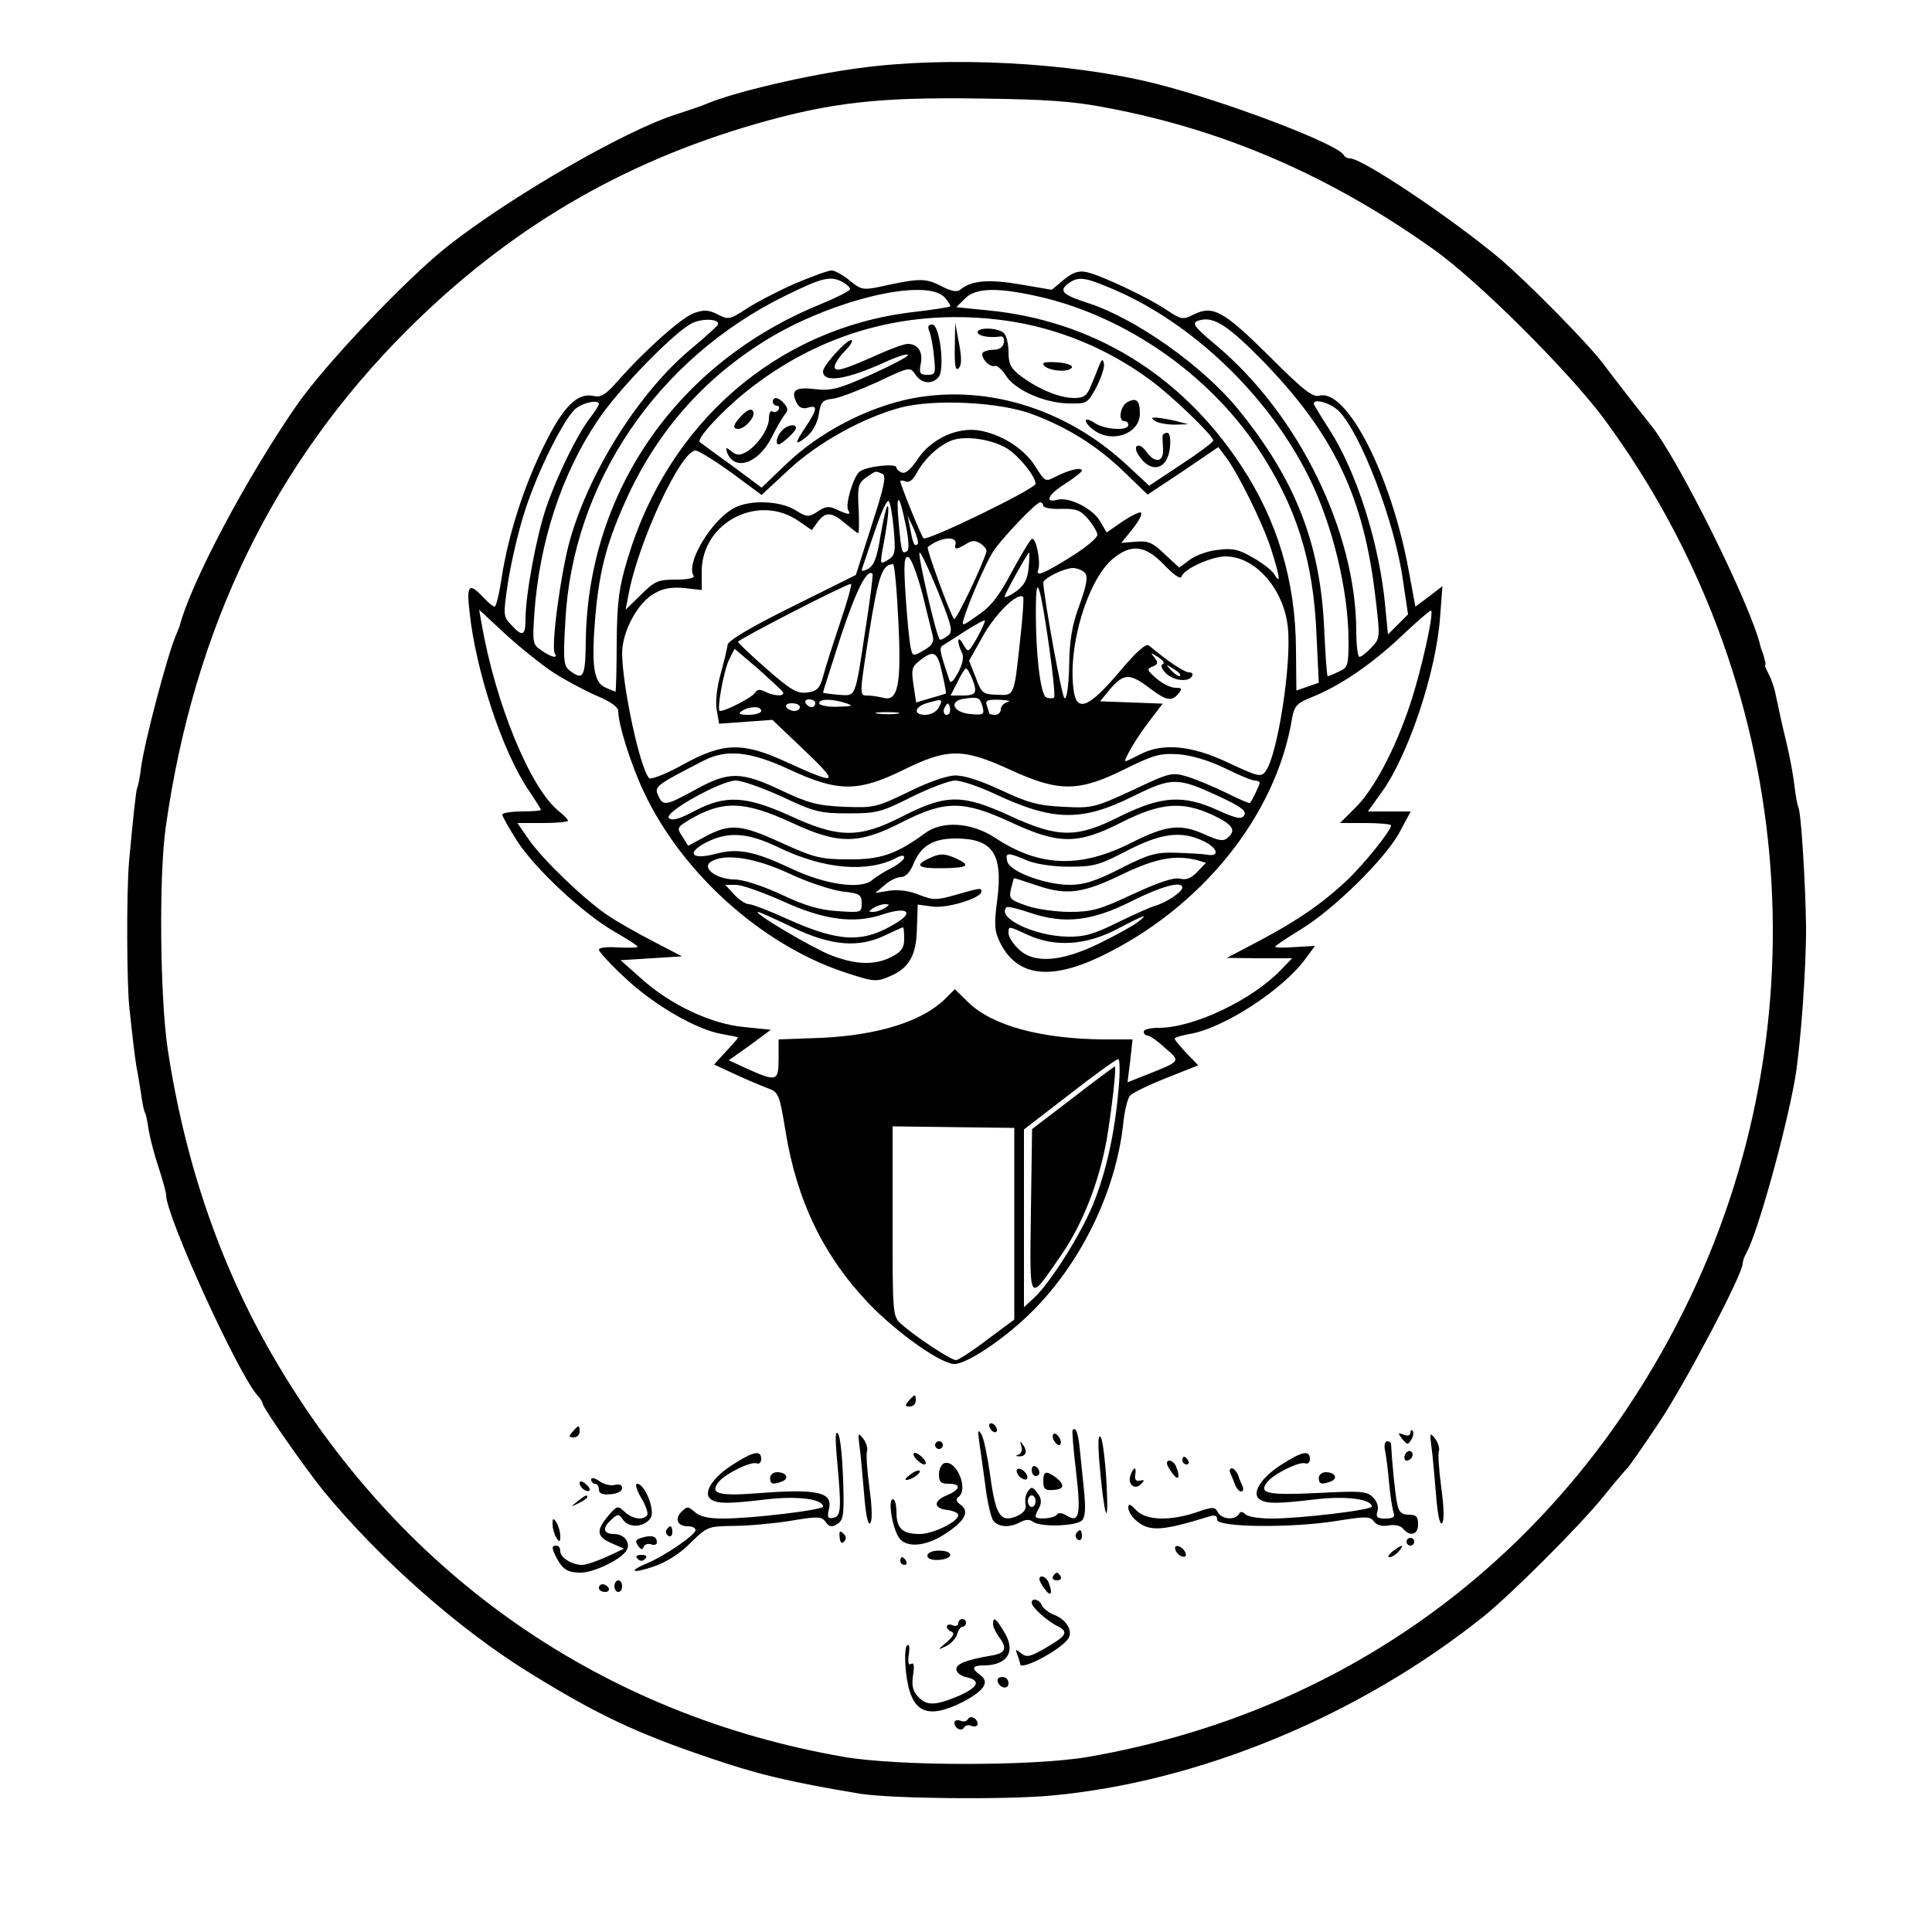 <?xml version="1.0" standalone="no"?>
<!DOCTYPE svg PUBLIC "-//W3C//DTD SVG 20010904//EN"
 "http://www.w3.org/TR/2001/REC-SVG-20010904/DTD/svg10.dtd">
<svg version="1.0" xmlns="http://www.w3.org/2000/svg"
 width="500pt" height="500pt" viewBox="0 0 500 500"
 preserveAspectRatio="xMidYMid meet">
<g transform="translate(0,500) scale(0.1,-0.1)"
fill="#000000" stroke="none">
<path d="M2225 4824 c-137 -18 -328 -63 -400 -94 -11 -5 -45 -16 -75 -26 -131
-41 -427 -212 -590 -340 -108 -85 -320 -308 -393 -414 -130 -188 -273 -458
-302 -570 -1 -3 -5 -12 -8 -20 -22 -48 -83 -279 -92 -347 -3 -26 -8 -49 -10
-52 -3 -6 -12 -90 -21 -191 -7 -77 -6 -322 1 -380 3 -30 8 -71 10 -90 2 -19 6
-46 8 -60 3 -14 8 -45 12 -70 3 -24 8 -48 11 -51 2 -4 6 -24 9 -45 4 -22 15
-65 26 -97 10 -31 19 -63 19 -70 0 -55 185 -460 236 -518 8 -8 14 -19 14 -22
0 -10 110 -167 156 -224 145 -177 354 -362 539 -475 170 -105 271 -153 460
-217 126 -43 205 -62 390 -93 82 -13 373 -16 495 -5 384 35 799 207 1120 464
74 60 247 233 308 308 31 39 60 72 63 75 4 3 41 56 83 119 68 102 216 383 216
411 0 5 4 18 10 28 29 53 100 308 125 447 15 85 30 295 29 400 -2 120 -13 295
-20 306 -2 4 -7 29 -10 56 -3 26 -12 75 -20 108 -14 58 -19 82 -30 134 -3 13
-10 34 -16 45 -6 12 -11 22 -10 24 1 1 1 4 1 7 -1 3 -3 10 -4 15 -1 6 -4 12
-5 15 -1 3 -3 8 -4 13 -24 104 -214 488 -286 575 -14 17 -90 114 -122 157 -41
54 -196 211 -268 272 -126 105 -354 258 -386 258 -7 0 -14 4 -16 8 -11 28
-309 141 -489 186 -221 55 -534 71 -764 40z m640 -103 c303 -57 578 -176 846
-367 113 -80 350 -316 441 -439 495 -672 575 -1563 207 -2304 -311 -627 -862
-1040 -1544 -1158 -140 -24 -490 -24 -630 0 -623 108 -1138 464 -1465 1014
-145 243 -240 515 -286 818 -20 133 -23 450 -5 575 73 516 279 940 625 1286
262 261 552 432 901 533 195 56 319 70 580 66 171 -2 244 -7 330 -24z"/>
<path d="M2057 4266 c-43 -19 -99 -48 -125 -65 -43 -28 -47 -29 -74 -15 -23
12 -36 13 -61 4 -31 -10 -126 -94 -200 -178 -29 -33 -42 -41 -60 -37 -42 10
-79 -26 -129 -128 -52 -105 -93 -232 -110 -344 -6 -40 -14 -73 -18 -73 -4 0
-17 11 -30 25 -36 38 -43 31 -35 -37 16 -154 85 -361 151 -460 19 -28 34 -52
34 -54 0 -2 -22 -4 -50 -4 -27 0 -50 -4 -50 -8 0 -5 17 -35 38 -68 47 -73 172
-189 252 -235 33 -19 60 -36 60 -39 0 -3 -22 -3 -50 -2 -28 2 -50 0 -50 -6 0
-5 30 -38 68 -73 74 -70 185 -134 250 -145 23 -4 42 -8 42 -9 0 -2 -14 -18
-31 -36 l-31 -34 54 -25 c30 -14 68 -30 84 -36 29 -10 31 -15 47 -112 29 -179
98 -322 215 -445 73 -76 187 -157 222 -157 31 0 124 61 193 128 131 126 225
316 244 495 3 31 11 63 17 71 6 7 48 28 94 46 l83 33 -30 31 c-17 18 -31 35
-31 38 0 3 17 8 38 12 88 14 245 116 303 198 l22 30 -52 -3 c-28 -2 -51 -2
-51 1 1 3 31 23 67 45 84 51 220 184 256 253 l28 52 -55 0 -56 0 36 50 c69 96
141 311 151 454 l6 79 -35 -27 -35 -26 -17 92 c-45 247 -160 472 -231 454 -18
-5 -43 15 -131 103 -117 116 -145 132 -195 107 -28 -14 -32 -13 -67 10 -48 33
-175 93 -211 100 -20 4 -35 -1 -58 -20 l-31 -26 -82 14 c-81 14 -126 10 -154
-13 -9 -8 -24 -5 -51 9 -41 21 -57 20 -157 -2 -44 -9 -50 -8 -79 16 -17 14
-38 26 -47 26 -9 0 -52 -16 -95 -34z m124 4 c10 -6 19 -14 19 -18 0 -5 -35
-22 -78 -40 -368 -150 -600 -483 -606 -869 -1 -96 -6 -105 -41 -79 -16 12 -18
24 -12 127 18 357 237 681 570 844 96 47 116 52 148 35z m701 -19 c204 -87
399 -274 503 -481 63 -124 105 -298 105 -430 0 -62 -2 -68 -25 -78 -14 -7 -27
-12 -29 -12 -2 0 -6 55 -9 123 -10 220 -74 385 -222 567 -92 113 -266 236
-390 276 -65 21 -75 31 -51 50 27 19 41 18 118 -15z m-437 -21 c10 -11 16 -22
14 -23 -2 -2 -47 -9 -99 -15 -349 -42 -631 -286 -736 -639 -22 -73 -27 -109
-28 -215 0 -71 -2 -128 -3 -128 -1 0 -13 5 -27 11 -30 14 -36 58 -25 188 11
120 31 193 85 310 82 175 206 312 372 410 169 99 401 152 447 101z m254 0
c220 -53 429 -200 555 -388 101 -152 145 -292 153 -483 l6 -126 -29 -10 -29
-10 -1 106 c-1 177 -48 335 -144 479 -155 234 -384 373 -655 399 l-80 8 23 23
c28 28 87 29 201 2z m-841 -70 c-2 -4 -31 -31 -66 -60 -134 -110 -264 -314
-316 -494 -24 -83 -51 -281 -40 -298 9 -13 -10 -9 -35 9 -23 15 -23 20 -18 97
13 182 70 358 162 495 54 83 206 238 249 256 29 12 69 9 64 -5z m747 10 c133
-19 261 -72 370 -152 59 -43 165 -146 165 -158 0 -4 -37 -32 -83 -62 l-83 -55
-57 53 c-161 150 -374 213 -571 170 -110 -25 -225 -86 -307 -163 l-68 -65 -78
58 c-43 31 -80 58 -82 60 -9 8 55 78 117 128 194 157 428 221 677 186z m667
-108 c182 -189 258 -350 288 -611 12 -101 12 -103 -11 -127 -12 -13 -26 -24
-31 -24 -4 0 -8 30 -8 68 -1 256 -149 559 -362 738 -62 52 -67 60 -40 66 36 8
73 -17 164 -110z m-1722 -108 c0 -3 -11 -20 -24 -37 -34 -45 -85 -150 -113
-232 -25 -74 -53 -225 -53 -287 0 -44 -8 -47 -37 -15 -21 21 -21 25 -8 112 8
50 26 128 41 175 33 107 106 253 136 274 22 16 58 22 58 10z m1122 -26 c93
-35 169 -83 239 -151 l59 -57 92 61 91 62 18 -24 c32 -41 96 -171 118 -238 22
-69 27 -97 10 -69 -5 10 -30 30 -55 44 -37 22 -54 26 -91 21 -25 -2 -58 -14
-73 -25 l-28 -21 -38 35 c-31 30 -43 35 -75 32 l-37 -3 29 36 c16 20 26 39 22
42 -3 4 -24 -7 -47 -22 l-42 -29 -17 29 c-18 32 -79 63 -109 56 -36 -10 -27
12 17 40 24 15 44 31 45 35 0 10 -33 2 -67 -15 -28 -15 -28 -14 -53 25 -29 47
-88 84 -146 94 -58 9 -124 -22 -159 -74 -17 -26 -32 -39 -41 -35 -8 3 -14 9
-14 13 0 12 -79 3 -96 -11 -16 -14 -37 -85 -29 -99 8 -13 2 -13 -29 1 -20 10
-30 9 -50 -5 -24 -15 -27 -15 -58 4 -39 24 -116 27 -157 6 -59 -31 -127 -143
-106 -176 4 -6 -14 -10 -46 -10 -46 0 -55 -4 -90 -39 l-40 -39 7 36 c24 136
137 379 175 376 8 -1 50 -27 93 -58 l77 -57 71 66 c76 70 189 133 288 160 86
23 257 15 342 -17z m793 8 c57 -58 145 -287 166 -439 l13 -87 -26 -26 -26 -26
-7 73 c-15 162 -74 348 -145 458 -22 34 -40 64 -40 66 0 15 44 2 65 -19z
m-858 -97 c31 -20 73 -72 73 -91 0 -13 -282 -150 -290 -141 -7 8 -60 139 -60
148 0 2 6 2 14 -1 9 -4 20 5 29 23 19 35 54 68 87 82 35 15 106 5 147 -20z
m-324 -65 c11 -4 7 -29 -27 -133 l-41 -129 -165 -82 c-107 -53 -166 -88 -167
-99 -1 -9 -9 -42 -18 -75 -10 -36 -14 -72 -10 -94 l6 -35 69 5 69 5 83 -79
c92 -88 87 -91 -47 -30 -113 52 -163 51 -268 -7 -43 -24 -82 -39 -87 -35 -24
26 -69 237 -70 323 0 57 41 133 85 156 22 13 45 16 77 13 l44 -5 0 48 c0 128
149 204 253 129 l32 -22 15 21 c20 27 36 27 72 -4 17 -14 31 -25 33 -25 2 0 3
29 1 64 -3 57 -1 65 19 80 27 18 23 18 42 10z m30 -144 c5 -59 4 -67 -15 -79
-20 -12 -20 -11 -15 21 15 79 19 118 14 118 -3 0 -11 -34 -18 -75 -9 -58 -17
-78 -32 -87 -16 -8 -19 -7 -15 3 3 8 17 52 33 97 15 46 31 80 35 75 4 -4 10
-37 13 -73z m31 11 c8 -36 9 -64 4 -67 -14 -9 -15 -5 -22 71 -8 83 1 81 18 -4z
m356 50 c0 -5 21 -9 46 -8 39 1 50 -3 70 -26 13 -16 24 -34 24 -41 0 -8 -28
-31 -62 -53 -78 -49 -99 -57 -91 -37 7 20 -6 86 -17 79 -5 -3 -28 -42 -52 -86
-32 -61 -54 -89 -87 -111 -42 -30 -43 -30 -36 -7 12 40 56 141 73 168 19 32
113 131 124 131 4 0 8 -4 8 -9z m-325 -99 c-8 -8 -12 0 -19 38 l-7 35 16 -34
c8 -19 13 -36 10 -39z m98 0 c-4 -15 2 -15 27 0 15 10 24 10 38 1 9 -6 16 -15
15 -20 -9 -34 -79 -181 -84 -175 -10 12 -72 182 -68 186 30 25 76 31 72 8z
m540 -54 c25 -26 42 -38 45 -30 6 20 78 52 114 52 77 0 151 -85 161 -184 10
-95 -27 -330 -57 -371 -12 -17 -18 -16 -97 21 -95 45 -169 52 -228 22 -19 -10
-36 -18 -38 -18 -7 0 27 59 61 103 l35 46 -81 3 -81 3 27 33 c34 39 50 40 100
2 45 -34 58 -36 76 -15 10 13 9 15 -8 15 -12 0 -34 11 -49 24 -25 22 -26 25
-10 31 14 6 15 10 5 23 -12 14 -11 14 10 1 12 -8 17 -16 11 -18 -6 -2 -3 -11
7 -22 18 -20 59 -26 69 -9 3 6 0 10 -8 10 -12 0 -54 28 -103 69 -8 7 -32 -14
-79 -70 -79 -93 -110 -104 -117 -41 -14 113 37 280 101 335 49 41 85 36 134
-15z m-585 -70 c37 -93 39 -103 24 -114 -9 -7 -18 -11 -20 -9 -9 9 -59 225
-52 225 4 0 25 -46 48 -102z m234 62 c-3 -30 -11 -45 -33 -61 -16 -11 -29 -17
-29 -13 0 7 60 114 63 114 2 0 1 -18 -1 -40z m-275 -66 c12 -49 24 -98 27
-110 4 -15 -2 -25 -23 -37 -28 -16 -29 -16 -34 6 -3 12 -9 71 -13 131 -6 89
-4 108 7 104 7 -2 23 -45 36 -94z m-62 -72 c8 -165 -1 -208 -39 -198 -12 3
-30 6 -42 6 -20 0 -20 0 5 160 24 150 34 179 62 180 4 0 10 -66 14 -148z m483
125 c8 -9 4 -32 -14 -82 -20 -53 -26 -92 -27 -157 -1 -51 -6 -87 -12 -85 -7 3
-52 251 -55 299 0 11 52 37 76 38 12 0 26 -6 32 -13z m-568 -144 c-28 -185
-24 -174 -71 -171 -21 2 -39 4 -39 6 0 2 21 67 46 145 40 120 68 176 82 162 2
-2 -6 -66 -18 -142z m-66 15 c-19 -57 -39 -119 -44 -139 -8 -30 -16 -38 -40
-41 -26 -4 -42 5 -105 60 -41 36 -75 68 -75 71 0 6 276 148 292 150 4 1 -9
-45 -28 -101z m541 -61 c10 -70 16 -130 13 -132 -3 -3 -12 -3 -20 0 -16 6 -29
123 -27 244 1 79 12 42 34 -112z m-75 16 c-16 -147 -14 -143 -60 -141 -36 1
-40 4 -55 45 l-17 43 37 66 c32 57 90 113 103 99 2 -2 -1 -52 -8 -112z m-1207
-84 c31 -20 82 -47 112 -60 34 -14 55 -29 55 -39 0 -35 33 -139 66 -209 98
-209 303 -394 516 -466 79 -26 85 -27 120 -12 51 21 70 55 71 126 l2 60 37 -5
c36 -6 128 21 128 39 0 10 -4 9 -67 -9 -50 -14 -57 -14 -94 0 -26 11 -54 14
-77 11 l-37 -6 24 20 c13 12 32 21 42 21 12 0 24 12 33 34 19 47 51 66 109 66
96 0 123 -39 108 -158 -9 -66 -7 -82 7 -111 43 -87 127 -99 257 -38 263 125
458 366 499 619 6 31 12 38 49 53 73 29 153 83 230 155 41 39 77 70 80 70 10
0 -25 -158 -54 -244 -39 -117 -95 -222 -143 -268 l-38 -38 66 0 c36 0 66 -3
66 -6 0 -14 -72 -103 -117 -145 -62 -58 -129 -104 -228 -156 l-80 -42 84 -1
85 0 -30 -31 c-74 -77 -225 -149 -315 -149 -21 0 -39 -4 -39 -10 0 -5 4 -10
10 -10 5 0 26 -14 45 -32 41 -35 41 -34 -44 -68 l-53 -21 7 56 6 55 -73 0
c-161 1 -289 35 -351 95 l-36 35 -24 -24 c-59 -59 -173 -95 -322 -102 l-110
-4 0 -50 c0 -58 -5 -60 -79 -27 l-50 23 55 39 54 40 -69 7 c-86 8 -192 58
-267 126 l-53 47 80 5 79 5 -75 39 c-41 21 -95 52 -120 69 -61 42 -166 143
-202 195 l-29 42 66 0 c36 0 65 3 65 6 0 3 -11 15 -24 25 -73 58 -164 278
-200 487 l-6 34 68 -63 c37 -34 93 -79 125 -100z m1096 91 c-23 -40 -23 -40
-36 -18 -7 13 -12 17 -13 10 0 -7 4 -21 9 -30 6 -12 3 -28 -9 -52 -13 -24 -20
-30 -23 -20 -27 80 -27 84 -15 91 7 4 33 21 58 37 25 16 47 28 49 26 1 -1 -7
-21 -20 -44z m-503 -141 c7 -12 -23 -11 -46 1 -14 7 -21 6 -27 -4 -7 -11 -74
-46 -90 -46 -9 0 10 105 24 133 l14 28 60 -51 c32 -29 62 -56 65 -61z m412 50
c7 -29 11 -53 10 -54 -2 -1 -20 -6 -40 -12 l-37 -11 -7 46 c-6 40 -4 47 17 63
36 28 45 23 57 -32z m616 -8 c-2 -3 -12 3 -22 13 -16 17 -16 18 5 5 12 -7 20
-15 17 -18z m-537 -10 c13 -35 9 -41 -28 -41 l-29 0 18 35 c9 19 19 35 22 35
3 0 11 -13 17 -29z m26 -71 c5 -19 2 -21 -31 -18 -47 4 -58 35 -15 40 36 5 39
3 46 -22z m-433 10 c0 -5 -4 -10 -9 -10 -6 0 -13 5 -16 10 -3 6 1 10 9 10 9 0
16 -4 16 -10z m80 0 c20 -7 16 -8 -22 -9 -27 -1 -48 4 -48 9 0 12 34 12 70 0z
m240 -10 c-6 -12 -21 -20 -36 -20 -32 0 -27 22 7 31 38 11 40 10 29 -11z m178
13 c-10 -2 -18 -11 -18 -19 0 -8 -7 -14 -15 -14 -8 0 -15 2 -15 4 0 2 -3 11
-6 20 -5 13 1 16 32 15 22 -1 31 -3 22 -6z m-538 -13 c0 -5 -6 -10 -14 -10 -8
0 -18 5 -21 10 -3 6 3 10 14 10 12 0 21 -4 21 -10z m386 -17 c-10 -10 -19 5
-10 18 6 11 8 11 12 0 2 -7 1 -15 -2 -18z m-486 7 c0 -5 -15 -10 -32 -10 -25
0 -29 3 -18 10 20 13 50 13 50 0z m353 -7 c-13 -2 -35 -2 -50 0 -16 2 -5 4 22
4 28 0 40 -2 28 -4z m-279 -145 c125 -58 177 -58 295 0 114 56 153 56 275 0
126 -58 177 -58 296 1 75 37 91 42 140 39 35 -3 78 -16 120 -36 36 -18 70 -32
77 -32 7 0 13 -3 13 -6 0 -5 -19 -45 -25 -52 -2 -2 -29 10 -61 26 -33 16 -78
35 -101 42 -40 12 -45 11 -142 -35 -98 -45 -104 -47 -179 -43 -64 3 -91 10
-161 43 -54 25 -97 39 -120 38 -20 0 -74 -19 -121 -43 -81 -39 -88 -41 -165
-38 -69 3 -92 9 -164 43 -104 49 -135 49 -222 1 -77 -42 -83 -43 -96 -14 -10
23 -5 26 117 89 60 31 121 25 224 -23z m-20 -70 c83 -39 98 -43 171 -43 74 0
86 3 165 43 47 23 97 42 112 42 15 0 61 -15 101 -34 153 -72 227 -73 361 -6
100 49 113 49 223 -2 55 -26 70 -37 63 -48 -7 -11 -19 -9 -68 13 -90 41 -146
37 -252 -15 -114 -58 -161 -57 -287 1 -122 56 -164 56 -276 -1 -113 -58 -165
-58 -293 1 -115 52 -167 54 -247 12 -39 -21 -58 -26 -66 -18 -14 14 133 96
173 97 16 0 70 -19 120 -42z m27 -68 c120 -56 172 -55 283 2 112 57 159 57
282 0 125 -58 173 -58 287 0 101 51 157 55 235 19 53 -25 63 -40 38 -60 -10
-9 -24 -6 -57 9 -65 29 -99 25 -191 -21 -133 -67 -238 -63 -353 13 -61 40
-137 45 -182 11 -74 -54 -115 -68 -198 -67 -72 0 -89 5 -171 42 -106 49 -134
51 -197 18 l-46 -25 -15 24 c-15 22 -14 24 19 44 86 50 140 49 266 -9z m-34
-64 c116 -56 229 -65 303 -26 13 7 20 7 20 1 0 -6 -15 -18 -32 -27 -18 -9 -41
-23 -50 -31 -29 -26 -122 -13 -212 30 -94 44 -137 53 -195 37 -61 -16 -76 2
-25 29 58 30 108 27 191 -13z m1098 17 c36 -17 43 -41 9 -35 -10 2 -46 4 -79
5 -52 2 -71 -3 -144 -40 -64 -33 -96 -43 -132 -43 -63 0 -155 34 -162 60 -6
24 0 25 49 4 23 -10 68 -17 110 -17 65 0 79 4 150 41 89 46 141 53 199 25z
m-1074 -83 c48 -23 110 -43 138 -47 46 -5 51 -8 51 -31 0 -24 -2 -24 -62 -20
-47 3 -85 14 -146 43 -50 23 -99 39 -122 39 -47 1 -85 30 -60 46 35 22 112 11
201 -30z m1057 34 l23 -7 -22 -23 c-16 -17 -29 -22 -45 -18 -16 4 -55 -9 -122
-40 -85 -40 -107 -46 -163 -46 -36 0 -86 7 -112 16 -43 15 -46 18 -41 42 4 15
7 28 8 29 1 1 28 -8 61 -19 77 -26 119 -20 225 32 83 39 132 48 188 34z
m-1075 -105 c108 -50 188 -61 263 -35 61 20 81 6 33 -23 -85 -52 -146 -50
-280 10 -48 22 -93 39 -101 39 -8 0 -25 11 -38 25 l-23 25 28 0 c15 0 68 -19
118 -41z m1037 34 c-1 -12 -42 -39 -70 -47 -14 -4 -58 -24 -99 -44 -61 -30
-85 -37 -130 -36 -85 2 -183 49 -156 76 3 3 31 -4 63 -15 88 -29 158 -21 261
31 78 39 131 53 131 35z m-770 -53 c-8 -5 -22 -10 -30 -10 -13 0 -13 1 0 10 8
5 22 10 30 10 13 0 13 -1 0 -10z m-239 -50 c99 -48 172 -54 241 -20 23 11 43
20 45 20 2 0 3 -13 3 -30 0 -23 -7 -33 -32 -46 -44 -23 -93 -21 -158 4 -50 20
-204 111 -188 112 3 0 44 -18 89 -40z m894 14 c-11 -9 -56 -34 -99 -55 -100
-49 -172 -54 -211 -14 -14 13 -25 31 -25 40 0 19 -1 19 51 -5 71 -32 150 -26
229 15 72 38 85 42 55 19z m-50 -431 c-10 -117 -33 -219 -67 -302 -33 -79
-110 -201 -152 -240 l-26 -24 0 230 0 230 118 91 c64 50 121 91 126 91 4 1 5
-34 1 -76z m-270 -350 l0 -248 -70 -52 c-38 -29 -75 -53 -81 -53 -13 0 -107
62 -141 93 -23 20 -23 24 -23 266 l0 246 157 -2 158 -2 0 -248z"/>
<path d="M2405 4143 c4 -10 10 -39 12 -65 5 -45 4 -48 -17 -48 -19 0 -22 4
-17 29 6 30 -7 51 -34 51 -9 0 -45 -13 -80 -29 -88 -39 -109 -45 -109 -30 0 7
12 26 27 41 15 15 22 28 16 28 -13 0 -73 -66 -73 -81 0 -31 61 -22 163 25 31
14 57 22 57 17 0 -4 -44 -27 -97 -51 -83 -37 -103 -42 -144 -37 -51 6 -64 -3
-47 -36 6 -12 16 -16 29 -12 26 8 24 -5 -6 -50 -30 -44 -29 -51 4 -24 14 12
27 35 30 57 5 32 10 37 36 40 17 2 68 22 115 43 84 40 85 40 99 20 15 -24 43
-27 60 -7 17 20 3 136 -16 136 -11 0 -13 -5 -8 -17z"/>
<path d="M2471 4101 c-1 -47 2 -62 10 -54 8 8 8 27 1 64 l-10 54 -1 -64z"/>
<path d="M2530 4140 c0 -9 29 -15 58 -11 8 2 12 -5 10 -16 -2 -11 -12 -18 -25
-18 -12 0 -24 -3 -29 -7 -9 -10 16 -40 30 -35 6 2 18 -8 28 -23 22 -38 98 -72
161 -74 51 -1 51 -1 75 43 12 24 21 51 19 60 -3 13 -5 12 -12 -4 -4 -11 -14
-35 -21 -52 -11 -27 -18 -33 -44 -33 -38 0 -93 23 -137 56 -27 20 -33 32 -33
63 0 20 -5 42 -12 49 -14 14 -68 16 -68 2z"/>
<path d="M2700 4059 c0 -17 65 -26 74 -10 3 5 -12 11 -34 13 -22 2 -40 1 -40
-3z"/>
<path d="M2000 3960 c0 -5 5 -10 11 -10 5 0 7 -5 4 -10 -4 -6 -11 -8 -16 -5
-5 4 -9 -5 -9 -18 0 -27 -31 -72 -61 -88 -15 -8 -24 -7 -36 3 -14 11 -15 11
-12 -1 18 -52 81 -32 116 37 12 24 27 50 33 58 10 11 10 17 0 29 -14 17 -30
20 -30 5z"/>
<path d="M2917 3959 c-18 -11 -24 -49 -7 -49 6 0 10 -4 10 -10 0 -16 -63 -12
-88 6 -12 8 -22 11 -22 5 0 -5 10 -17 22 -25 48 -34 118 -8 118 44 0 34 -9 42
-33 29z"/>
<path d="M1917 3922 c-20 -21 -22 -32 -6 -32 14 0 39 25 39 39 0 17 -15 13
-33 -7z"/>
<path d="M2990 3910 c8 -5 31 -9 50 -9 l35 1 -30 8 c-16 4 -39 8 -50 9 -16 1
-17 -1 -5 -9z"/>
<path d="M2023 3885 c-13 -14 -17 -35 -8 -35 8 0 45 34 45 42 0 13 -24 8 -37
-7z"/>
<path d="M3009 3873 c-1 -5 0 -20 1 -35 2 -35 -22 -38 -44 -6 -18 25 -36 16
-20 -9 32 -51 77 -39 82 21 2 21 -1 36 -7 36 -6 0 -11 -3 -12 -7z"/>
<path d="M2403 2778 c-38 -18 -26 -26 37 -25 65 1 74 7 35 25 -31 14 -43 14
-72 0z"/>
<path d="M2777 2159 l-106 -81 -3 -213 c-3 -242 -7 -236 73 -121 59 83 102
192 123 306 13 77 26 190 21 190 -1 0 -50 -36 -108 -81z"/>
<path d="M2352 1375 c-11 -12 -10 -15 3 -15 8 0 15 7 15 15 0 18 -2 18 -18 0z"/>
<path d="M2560 1311 c0 -5 5 -13 10 -16 6 -3 10 -2 10 4 0 5 -4 13 -10 16 -5
3 -10 2 -10 -4z"/>
<path d="M1482 1295 c-11 -12 -10 -15 3 -15 8 0 15 7 15 15 0 18 -2 18 -18 0z"/>
<path d="M2166 1225 c12 -130 11 -149 -9 -153 -14 -3 -17 1 -12 21 12 46 -29
55 -191 42 -96 -7 -119 0 -93 31 18 21 81 52 97 47 6 -3 12 2 12 11 0 24 -20
20 -73 -14 -54 -34 -80 -76 -56 -91 18 -11 44 -11 146 1 79 9 143 0 143 -19 0
-9 -185 -31 -259 -31 -37 0 -60 5 -73 17 -17 15 -20 15 -34 1 -19 -19 -11 -38
17 -38 10 0 19 -4 19 -10 0 -12 -80 -67 -126 -86 -52 -22 -36 -27 21 -7 29 10
66 33 92 60 43 42 45 43 111 44 37 0 103 6 147 13 71 12 81 12 92 -3 9 -13 16
-14 30 -5 16 10 18 24 15 115 -2 56 -7 110 -13 118 -7 11 -8 -9 -3 -64z"/>
<path d="M2534 1270 c3 -19 10 -71 16 -114 5 -43 15 -85 21 -92 14 -17 43 -18
70 -3 13 7 24 7 32 1 18 -15 115 -12 128 4 8 9 9 35 4 81 -4 38 -9 86 -11 107
-4 38 -10 54 -18 45 -2 -2 2 -51 9 -109 13 -111 8 -133 -25 -112 -12 7 -21 8
-25 2 -6 -10 -55 -14 -55 -4 0 3 4 13 10 23 6 13 5 24 -5 37 -13 17 -16 17
-25 4 -6 -8 -8 -23 -6 -33 3 -12 -4 -22 -21 -30 -43 -19 -56 -1 -70 102 -7 50
-17 99 -23 109 -9 14 -10 10 -6 -18z m146 -155 c0 -8 -4 -15 -10 -15 -5 0 -10
7 -10 15 0 8 5 15 10 15 6 0 10 -7 10 -15z"/>
<path d="M3650 1292 c0 -7 -7 -9 -17 -5 -16 6 -16 5 -4 -11 13 -16 15 -16 24
-1 5 9 6 19 3 22 -3 4 -6 1 -6 -5z"/>
<path d="M2224 1260 c3 -19 8 -75 12 -123 4 -54 10 -85 16 -79 6 6 5 41 -2 92
-6 45 -9 88 -6 95 2 7 -2 21 -10 32 -13 16 -14 15 -10 -17z"/>
<path d="M2726 1275 c4 -8 10 -15 15 -15 4 0 6 7 3 15 -4 8 -10 15 -15 15 -4
0 -6 -7 -3 -15z"/>
<path d="M2845 1217 c12 -140 25 -183 19 -62 -3 60 -10 117 -15 125 -7 10 -8
-11 -4 -63z"/>
<path d="M3704 1260 c3 -19 8 -75 12 -123 4 -54 10 -85 16 -79 6 6 5 41 -2 92
-6 45 -9 88 -6 95 2 7 -2 21 -10 32 -13 16 -14 15 -10 -17z"/>
<path d="M2420 1260 c0 -5 5 -10 10 -10 6 0 10 5 10 10 0 6 -4 10 -10 10 -5 0
-10 -4 -10 -10z"/>
<path d="M2643 1258 c3 -9 1 -19 -6 -22 -9 -3 -9 -5 0 -5 18 -1 23 13 11 29
-8 12 -9 12 -5 -2z"/>
<path d="M3584 1248 c3 -13 8 -51 11 -86 3 -35 9 -70 12 -78 4 -10 -3 -14 -22
-14 -21 0 -25 4 -20 19 3 11 -1 26 -12 36 -15 16 -31 17 -145 11 -130 -6 -153
-1 -127 30 18 21 81 52 97 47 6 -3 12 2 12 11 0 24 -20 20 -73 -14 -54 -34
-80 -76 -56 -91 18 -11 44 -11 146 1 79 9 143 0 143 -19 0 -9 -185 -31 -260
-31 -31 0 -61 5 -67 11 -8 8 -13 8 -17 0 -11 -16 -44 -13 -54 5 -8 15 -13 15
-56 0 -69 -23 -131 -21 -156 6 -15 16 -20 18 -20 6 0 -8 8 -22 18 -31 35 -32
67 -30 190 8 16 5 22 3 22 -8 0 -20 193 -22 310 -3 75 12 86 12 96 -2 7 -9 20
-13 37 -10 16 3 31 0 38 -8 18 -22 39 -16 39 11 0 20 -5 25 -24 25 -19 0 -26
7 -30 28 -5 21 -13 101 -16 155 0 4 -5 7 -10 7 -6 0 -8 -10 -6 -22z"/>
<path d="M3636 1235 c-3 -8 -1 -15 4 -15 13 0 22 18 11 24 -5 3 -11 -1 -15 -9z"/>
<path d="M2370 1225 c7 -8 17 -15 22 -15 6 0 5 7 -2 15 -7 8 -17 15 -22 15 -6
0 -5 -7 2 -15z"/>
<path d="M3060 1220 c0 -5 5 -10 11 -10 5 0 7 5 4 10 -3 6 -8 10 -11 10 -2 0
-4 -4 -4 -10z"/>
<path d="M2443 1213 c-7 -3 -13 -16 -13 -29 0 -19 5 -24 25 -24 34 0 31 -15
-5 -30 -36 -15 -34 -34 3 -38 15 -2 27 -8 27 -13 0 -17 -65 -49 -100 -49 -45
0 -60 15 -60 57 0 18 -4 33 -9 33 -15 0 0 -84 19 -104 22 -23 72 -16 120 17
48 32 59 55 37 72 -12 8 -14 15 -8 20 30 18 -4 100 -36 88z"/>
<path d="M3020 1213 c0 -5 7 -17 15 -27 15 -20 20 -10 9 18 -6 16 -24 22 -24
9z"/>
<path d="M2670 1196 c0 -9 5 -16 10 -16 6 0 10 4 10 9 0 6 -4 13 -10 16 -5 3
-10 -1 -10 -9z"/>
<path d="M2356 1184 c-11 -8 -16 -14 -10 -14 13 0 39 18 34 24 -3 2 -14 -2
-24 -10z"/>
<path d="M2632 1189 c2 -7 10 -15 17 -17 8 -3 12 1 9 9 -2 7 -10 15 -17 17 -8
3 -12 -1 -9 -9z"/>
<path d="M2926 1183 c-9 -23 10 -41 27 -24 10 10 9 12 -3 9 -10 -2 -14 3 -12
15 4 22 -4 22 -12 0z"/>
<path d="M3184 1188 c3 -7 9 -21 12 -30 4 -10 11 -18 16 -18 5 0 7 6 4 13 -3
6 -9 20 -12 30 -4 9 -11 17 -16 17 -5 0 -7 -6 -4 -12z"/>
<path d="M1993 1175 c0 -16 7 -18 31 -9 20 8 11 24 -13 24 -10 0 -18 -7 -18
-15z"/>
<path d="M2700 1166 c0 -19 5 -24 25 -22 29 1 32 13 8 32 -26 19 -33 17 -33
-10z"/>
<path d="M3413 1175 c0 -16 7 -18 31 -9 20 8 11 24 -13 24 -10 0 -18 -7 -18
-15z"/>
<path d="M1530 1171 c0 -6 5 -11 10 -11 6 0 10 -7 10 -15 0 -10 9 -14 30 -12
18 1 30 8 30 16 0 8 -7 11 -19 8 -11 -3 -29 2 -40 10 -12 8 -21 10 -21 4z"/>
<path d="M1500 1162 c0 -12 19 -26 26 -19 2 2 -2 10 -11 17 -9 8 -15 8 -15 2z"/>
<path d="M1659 1124 c12 -19 19 -40 16 -45 -10 -14 -37 -11 -58 8 -18 17 -20
17 -43 -10 -32 -38 -30 -54 9 -71 l32 -14 -45 -21 c-25 -11 -53 -21 -63 -21
-27 0 -57 19 -57 35 0 8 -4 15 -10 15 -13 0 -13 -6 1 -33 16 -29 28 -37 62
-37 31 0 97 30 116 54 16 20 -1 46 -30 46 -27 0 -31 15 -9 35 19 18 21 18 33
1 16 -22 56 -18 71 6 12 19 -15 88 -35 88 -6 0 -2 -15 10 -36z"/>
<path d="M1494 1114 c-18 -14 -18 -15 4 -4 12 6 22 13 22 15 0 8 -5 6 -26 -11z"/>
<path d="M1430 1055 c0 -11 5 -27 10 -35 8 -12 10 -12 10 5 0 11 -5 27 -10 35
-8 12 -10 12 -10 -5z"/>
<path d="M1725 1041 c-3 -5 -1 -12 5 -16 5 -3 10 1 10 9 0 18 -6 21 -15 7z"/>
<path d="M2173 1022 c1 -14 5 -18 11 -12 7 7 6 14 -1 21 -9 9 -12 7 -10 -9z"/>
<path d="M2785 1031 c-3 -5 -1 -12 5 -16 5 -3 10 1 10 9 0 18 -6 21 -15 7z"/>
<path d="M1663 1021 c-18 -5 -20 -9 -12 -21 8 -11 12 -12 15 -3 3 7 12 9 20 6
8 -3 14 0 14 5 0 16 -12 20 -37 13z"/>
<path d="M3640 1010 c0 -5 5 -10 10 -10 6 0 10 5 10 10 0 6 -4 10 -10 10 -5 0
-10 -4 -10 -10z"/>
<path d="M3042 989 c2 -7 10 -15 17 -17 8 -3 12 1 9 9 -2 7 -10 15 -17 17 -8
3 -12 -1 -9 -9z"/>
<path d="M3604 985 c-10 -8 -14 -15 -8 -15 6 0 17 7 24 15 16 19 9 19 -16 0z"/>
<path d="M2400 974 c0 -8 11 -12 30 -11 39 3 39 24 0 24 -18 0 -30 -6 -30 -13z"/>
<path d="M1650 966 c7 -7 13 -7 20 0 6 6 3 10 -10 10 -13 0 -16 -4 -10 -10z"/>
<path d="M2330 960 c0 -5 5 -10 11 -10 5 0 7 5 4 10 -3 6 -8 10 -11 10 -2 0
-4 -4 -4 -10z"/>
<path d="M2725 920 c-3 -5 1 -10 10 -10 9 0 13 5 10 10 -3 6 -8 10 -10 10 -2
0 -7 -4 -10 -10z"/>
<path d="M2690 913 c0 -5 7 -17 15 -27 15 -20 20 -10 9 18 -6 16 -24 22 -24 9z"/>
<path d="M1590 895 c0 -8 5 -15 10 -15 6 0 10 7 10 15 0 8 -4 15 -10 15 -5 0
-10 -7 -10 -15z"/>
<path d="M1550 890 c0 -5 7 -10 16 -10 8 0 12 5 9 10 -3 6 -10 10 -16 10 -5 0
-9 -4 -9 -10z"/>
<path d="M2670 852 c0 -11 39 -47 68 -61 28 -15 23 -24 -34 -57 -38 -22 -47
-24 -61 -13 -15 12 -16 12 -10 -4 4 -10 7 -21 7 -23 0 -20 107 37 125 66 12
19 -5 48 -35 60 -16 6 -31 18 -34 26 -6 15 -26 20 -26 6z"/>
<path d="M2480 799 c0 -6 -7 -9 -15 -5 -18 7 -20 -10 -2 -17 8 -4 4 -12 -13
-27 -25 -21 -25 -21 -1 -10 13 7 26 21 28 31 3 10 9 19 14 19 5 0 9 5 9 10 0
6 -4 10 -10 10 -5 0 -10 -5 -10 -11z"/>
<path d="M2570 797 c0 -7 7 -22 15 -33 23 -30 18 -43 -22 -49 -63 -11 -88 -21
-88 -35 0 -8 11 -17 24 -20 41 -9 34 -26 -18 -49 -62 -26 -83 -26 -106 -1 -13
14 -16 29 -12 55 4 24 2 33 -5 29 -7 -5 -9 4 -6 25 3 20 1 28 -5 22 -5 -5 -6
-35 -2 -71 12 -102 52 -122 146 -75 56 29 71 52 46 70 -24 17 -21 25 9 25 61
0 84 36 53 86 -22 37 -29 41 -29 21z"/>
<path d="M2582 648 c6 -18 28 -21 28 -4 0 9 -7 16 -16 16 -9 0 -14 -5 -12 -12z"/>
<path d="M2505 551 c-3 -6 -12 -8 -20 -4 -8 3 -15 0 -15 -5 0 -15 18 -24 25
-13 3 6 12 8 20 4 8 -3 15 0 15 5 0 15 -18 24 -25 13z"/>
</g>
</svg>
